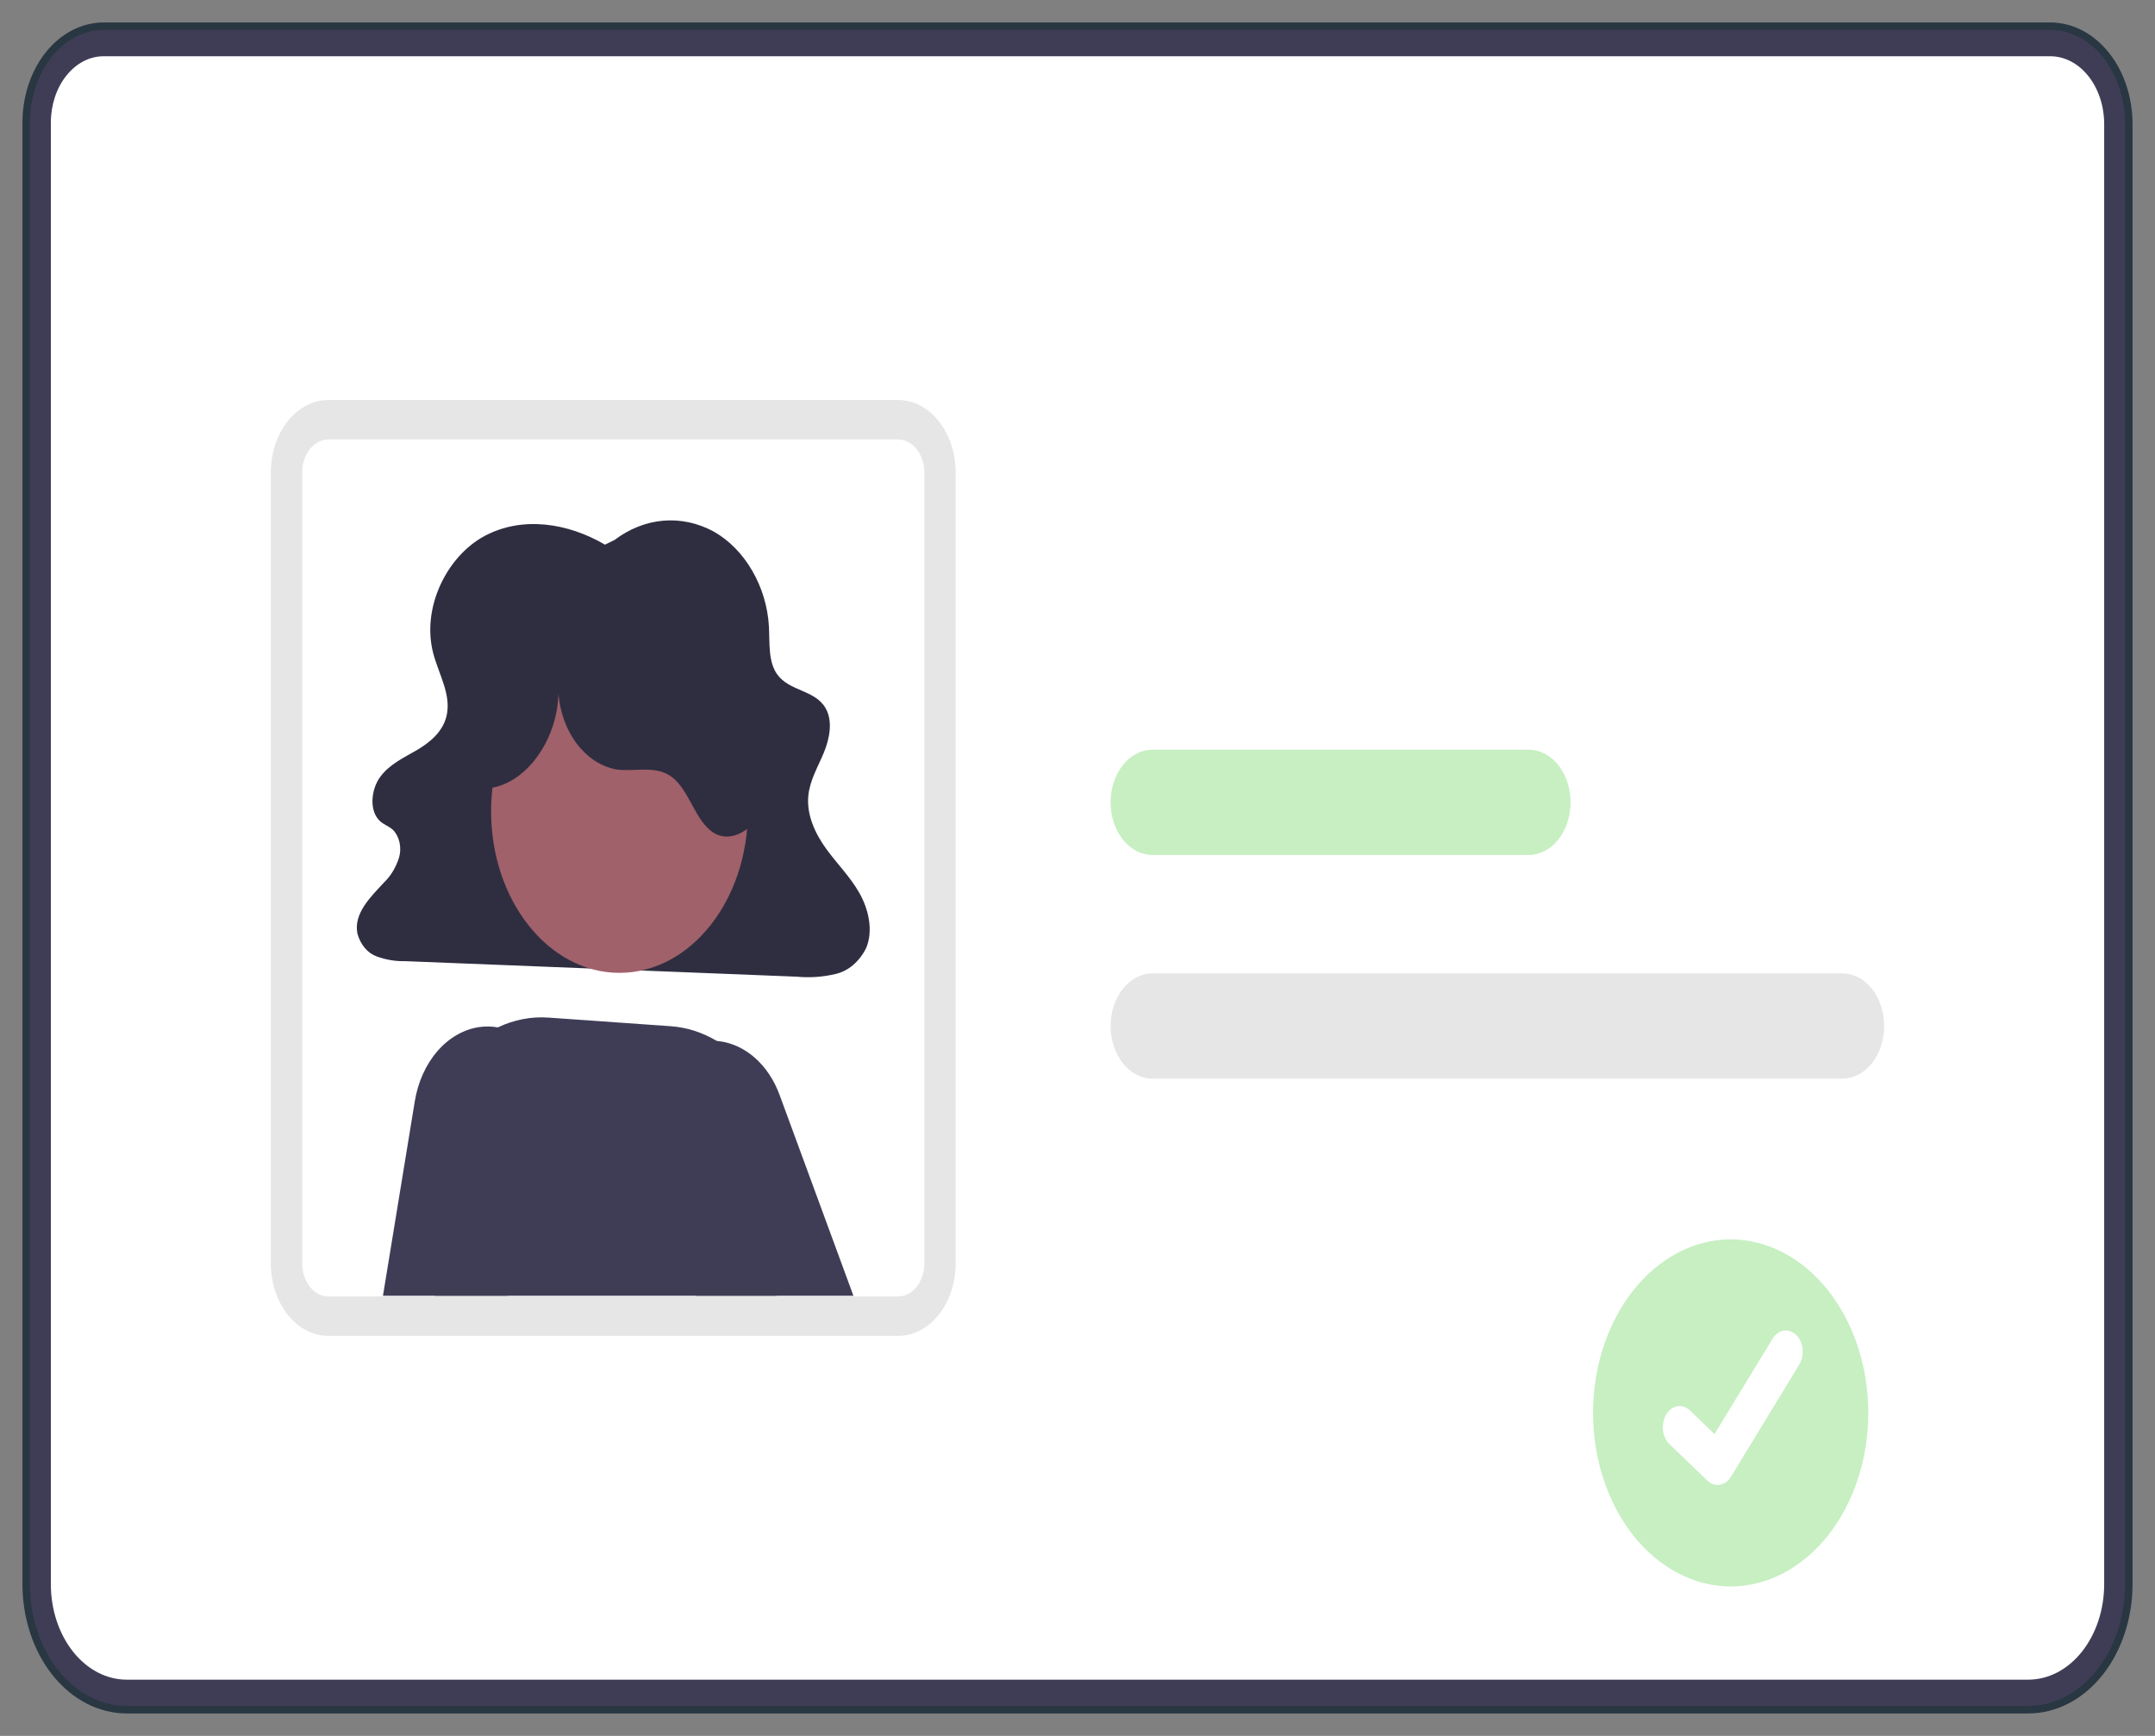 <svg width="72" height="58" viewBox="0 0 72 58" fill="none" xmlns="http://www.w3.org/2000/svg">
<rect x="0" y="0" width="72" height="58" fill="#808080" stroke="none"/>
<path d="M67.769 57H4.231C3.374 56.999 2.553 56.57 1.947 55.807C1.342 55.045 1.001 54.011 1 52.933V4.097C1.001 3.276 1.26 2.489 1.721 1.908C2.183 1.328 2.808 1.001 3.46 1H68.503C69.165 1.001 69.8 1.332 70.268 1.922C70.736 2.511 70.999 3.31 71 4.143V52.933C70.999 54.011 70.658 55.045 70.053 55.807C69.447 56.57 68.626 56.999 67.769 57Z" fill="white" stroke="#283742" stroke-width="0.5"/>
<path d="M67.769 57H4.231C3.374 56.999 2.553 56.57 1.947 55.807C1.342 55.045 1.001 54.011 1 52.933V4.097C1.001 3.276 1.26 2.489 1.721 1.908C2.183 1.328 2.808 1.001 3.46 1H68.503C69.165 1.001 69.8 1.332 70.268 1.922C70.736 2.511 70.999 3.31 71 4.143V52.933C70.999 54.011 70.658 55.045 70.053 55.807C69.447 56.57 68.626 56.999 67.769 57ZM3.46 1.879C2.993 1.88 2.545 2.114 2.215 2.53C1.885 2.945 1.699 3.509 1.699 4.097V52.933C1.699 53.778 1.966 54.588 2.441 55.186C2.916 55.784 3.559 56.12 4.231 56.121H67.769C68.441 56.12 69.084 55.784 69.559 55.186C70.034 54.588 70.301 53.778 70.302 52.933V4.143C70.301 3.543 70.111 2.967 69.774 2.543C69.437 2.119 68.98 1.88 68.503 1.879H3.46Z" fill="#3F3D56"/>
<path d="M30.008 44.635H10.97C10.504 44.634 10.054 44.421 9.704 44.034C9.354 43.648 9.127 43.114 9.065 42.533C9.054 42.428 9.048 42.323 9.049 42.217V15.782C9.049 15.141 9.252 14.527 9.612 14.073C9.972 13.62 10.46 13.365 10.97 13.364H30.008C30.518 13.365 31.006 13.62 31.366 14.073C31.726 14.527 31.929 15.141 31.929 15.782V42.217C31.929 42.858 31.726 43.473 31.366 43.926C31.006 44.379 30.518 44.634 30.008 44.635ZM10.97 14.683C10.738 14.684 10.516 14.8 10.353 15.005C10.189 15.212 10.097 15.491 10.097 15.782V42.217C10.096 42.262 10.098 42.307 10.103 42.352C10.13 42.618 10.233 42.862 10.392 43.04C10.552 43.217 10.757 43.315 10.97 43.316H30.008C30.24 43.316 30.462 43.2 30.626 42.994C30.789 42.788 30.881 42.508 30.882 42.217V15.782C30.881 15.491 30.789 15.212 30.626 15.005C30.462 14.8 30.24 14.684 30.008 14.683H10.97Z" fill="#E6E6E6"/>
<path d="M20.213 18.198C18.974 17.472 17.452 17.234 16.191 17.908C14.93 18.583 14.07 20.311 14.478 21.841C14.663 22.535 15.084 23.217 14.92 23.917C14.794 24.457 14.353 24.813 13.921 25.066C13.488 25.319 13.015 25.532 12.702 25.959C12.389 26.386 12.324 27.12 12.715 27.452C12.843 27.561 13.004 27.612 13.129 27.727C13.236 27.836 13.312 27.984 13.349 28.15C13.385 28.317 13.38 28.493 13.332 28.655C13.228 28.982 13.056 29.267 12.835 29.48C12.391 29.962 11.805 30.513 11.942 31.197C11.993 31.379 12.079 31.544 12.191 31.676C12.304 31.808 12.44 31.905 12.588 31.957C12.896 32.069 13.215 32.122 13.536 32.114L26.627 32.633C27.059 32.674 27.494 32.644 27.92 32.542C28.127 32.495 28.324 32.394 28.499 32.246C28.673 32.099 28.822 31.907 28.935 31.684C29.186 31.1 29.021 30.38 28.712 29.835C28.402 29.289 27.964 28.859 27.602 28.358C27.24 27.857 26.943 27.232 27.007 26.585C27.058 26.067 27.33 25.619 27.525 25.148C27.72 24.677 27.833 24.088 27.58 23.655C27.225 23.045 26.371 23.1 25.966 22.531C25.661 22.102 25.72 21.484 25.69 20.931C25.617 19.599 24.884 18.342 23.842 17.758C23.312 17.472 22.735 17.348 22.16 17.397C21.584 17.447 21.026 17.668 20.532 18.042L20.213 18.198Z" fill="#2F2E41"/>
<path d="M20.697 32.505C23.066 32.505 24.987 30.088 24.987 27.106C24.987 24.124 23.066 21.707 20.697 21.707C18.328 21.707 16.408 24.124 16.408 27.106C16.408 30.088 18.328 32.505 20.697 32.505Z" fill="#A0616A"/>
<path d="M26.328 39.478C26.324 38.531 26.116 37.604 25.726 36.795C25.336 35.986 24.779 35.325 24.114 34.883C24.06 34.846 24.004 34.813 23.948 34.78C23.465 34.492 22.943 34.325 22.41 34.288L18.327 34C17.75 33.958 17.173 34.07 16.633 34.327C16.501 34.389 16.372 34.459 16.247 34.538C15.852 34.783 15.491 35.106 15.178 35.495C14.765 36.007 14.443 36.623 14.23 37.302C14.018 37.981 13.921 38.709 13.945 39.438L14.018 41.617L14.532 43.294H25.948C26.089 43.078 26.212 42.844 26.314 42.595C26.508 42.112 26.61 41.579 26.612 41.038C26.615 40.498 26.518 39.963 26.328 39.478Z" fill="#3F3D56"/>
<path d="M26.049 36.59C25.863 36.081 25.571 35.645 25.204 35.328C24.939 35.1 24.642 34.937 24.329 34.849C24.204 34.814 24.077 34.791 23.948 34.781C23.696 34.759 23.443 34.786 23.198 34.862C22.831 34.977 22.49 35.195 22.2 35.5C21.91 35.805 21.68 36.189 21.525 36.623C21.37 37.057 21.296 37.529 21.308 38.004C21.32 38.48 21.417 38.945 21.593 39.366L23.163 43.108L23.241 43.295H28.514L26.049 36.59Z" fill="#3F3D56"/>
<path d="M17.421 34.64C17.174 34.481 16.908 34.376 16.633 34.327C16.429 34.291 16.222 34.287 16.017 34.316C15.495 34.391 15.005 34.671 14.618 35.117C14.23 35.562 13.964 36.151 13.858 36.798L12.795 43.294H16.955L17.732 42.894L18.699 38.221C18.84 37.53 18.79 36.799 18.558 36.148C18.326 35.498 17.925 34.966 17.421 34.64Z" fill="#3F3D56"/>
<path d="M16.309 26.339C17.663 26.202 18.788 24.498 18.647 22.797C18.631 23.498 18.821 24.183 19.18 24.72C19.538 25.256 20.041 25.608 20.593 25.709C21.214 25.795 21.895 25.558 22.436 25.953C23.035 26.39 23.227 27.451 23.851 27.829C24.454 28.194 25.22 27.696 25.517 26.942C25.815 26.188 25.742 25.282 25.545 24.478C25.263 23.331 24.751 22.294 24.057 21.47C23.363 20.646 22.512 20.062 21.585 19.775C20.659 19.488 19.689 19.508 18.771 19.832C17.852 20.156 17.016 20.774 16.343 21.626C15.774 22.347 15.322 23.266 15.248 24.279C15.175 25.291 15.548 26.39 16.271 26.845L16.309 26.339Z" fill="#2F2E41"/>
<path d="M61.554 36.04H38.502C38.132 36.04 37.777 35.855 37.515 35.525C37.253 35.195 37.105 34.748 37.105 34.281C37.105 33.815 37.253 33.367 37.515 33.038C37.777 32.708 38.132 32.523 38.502 32.523H61.554C61.925 32.523 62.28 32.708 62.542 33.038C62.804 33.367 62.951 33.815 62.951 34.281C62.951 34.748 62.804 35.195 62.542 35.525C62.28 35.855 61.925 36.04 61.554 36.04Z" fill="#E6E6E6"/>
<path d="M51.076 28.566H38.502C38.132 28.566 37.777 28.381 37.515 28.051C37.253 27.721 37.105 27.274 37.105 26.808C37.105 26.341 37.253 25.894 37.515 25.564C37.777 25.234 38.132 25.049 38.502 25.049H51.076C51.447 25.049 51.802 25.234 52.064 25.564C52.326 25.894 52.473 26.341 52.473 26.808C52.473 27.274 52.326 27.721 52.064 28.051C51.802 28.381 51.447 28.566 51.076 28.566Z" fill="#C7EFC2"/>
<path d="M57.823 41.409C56.602 41.412 55.433 42.024 54.571 43.111C53.709 44.199 53.225 45.672 53.225 47.208C53.225 48.744 53.709 50.217 54.571 51.304C55.433 52.392 56.602 53.004 57.823 53.007C59.043 53.004 60.212 52.392 61.074 51.304C61.936 50.217 62.421 48.744 62.421 47.208C62.421 45.672 61.936 44.199 61.074 43.111C60.212 42.024 59.043 41.412 57.823 41.409Z" fill="#C7EFC2"/>
<path d="M57.386 49.616C57.264 49.616 57.146 49.566 57.049 49.475L57.043 49.469L55.776 48.249C55.658 48.135 55.581 47.966 55.561 47.78C55.542 47.594 55.582 47.406 55.673 47.257C55.764 47.107 55.898 47.01 56.045 46.985C56.193 46.96 56.343 47.011 56.462 47.125L57.282 47.917L59.221 44.733C59.266 44.659 59.322 44.597 59.386 44.55C59.45 44.504 59.521 44.473 59.594 44.461C59.667 44.449 59.742 44.455 59.813 44.479C59.884 44.503 59.951 44.545 60.01 44.601L60.01 44.601L59.998 44.623L60.01 44.601C60.129 44.716 60.206 44.885 60.226 45.071C60.245 45.257 60.205 45.446 60.114 45.595L57.834 49.338C57.781 49.425 57.713 49.495 57.636 49.542C57.558 49.59 57.473 49.615 57.386 49.615L57.386 49.616Z" fill="white"/>
</svg>
